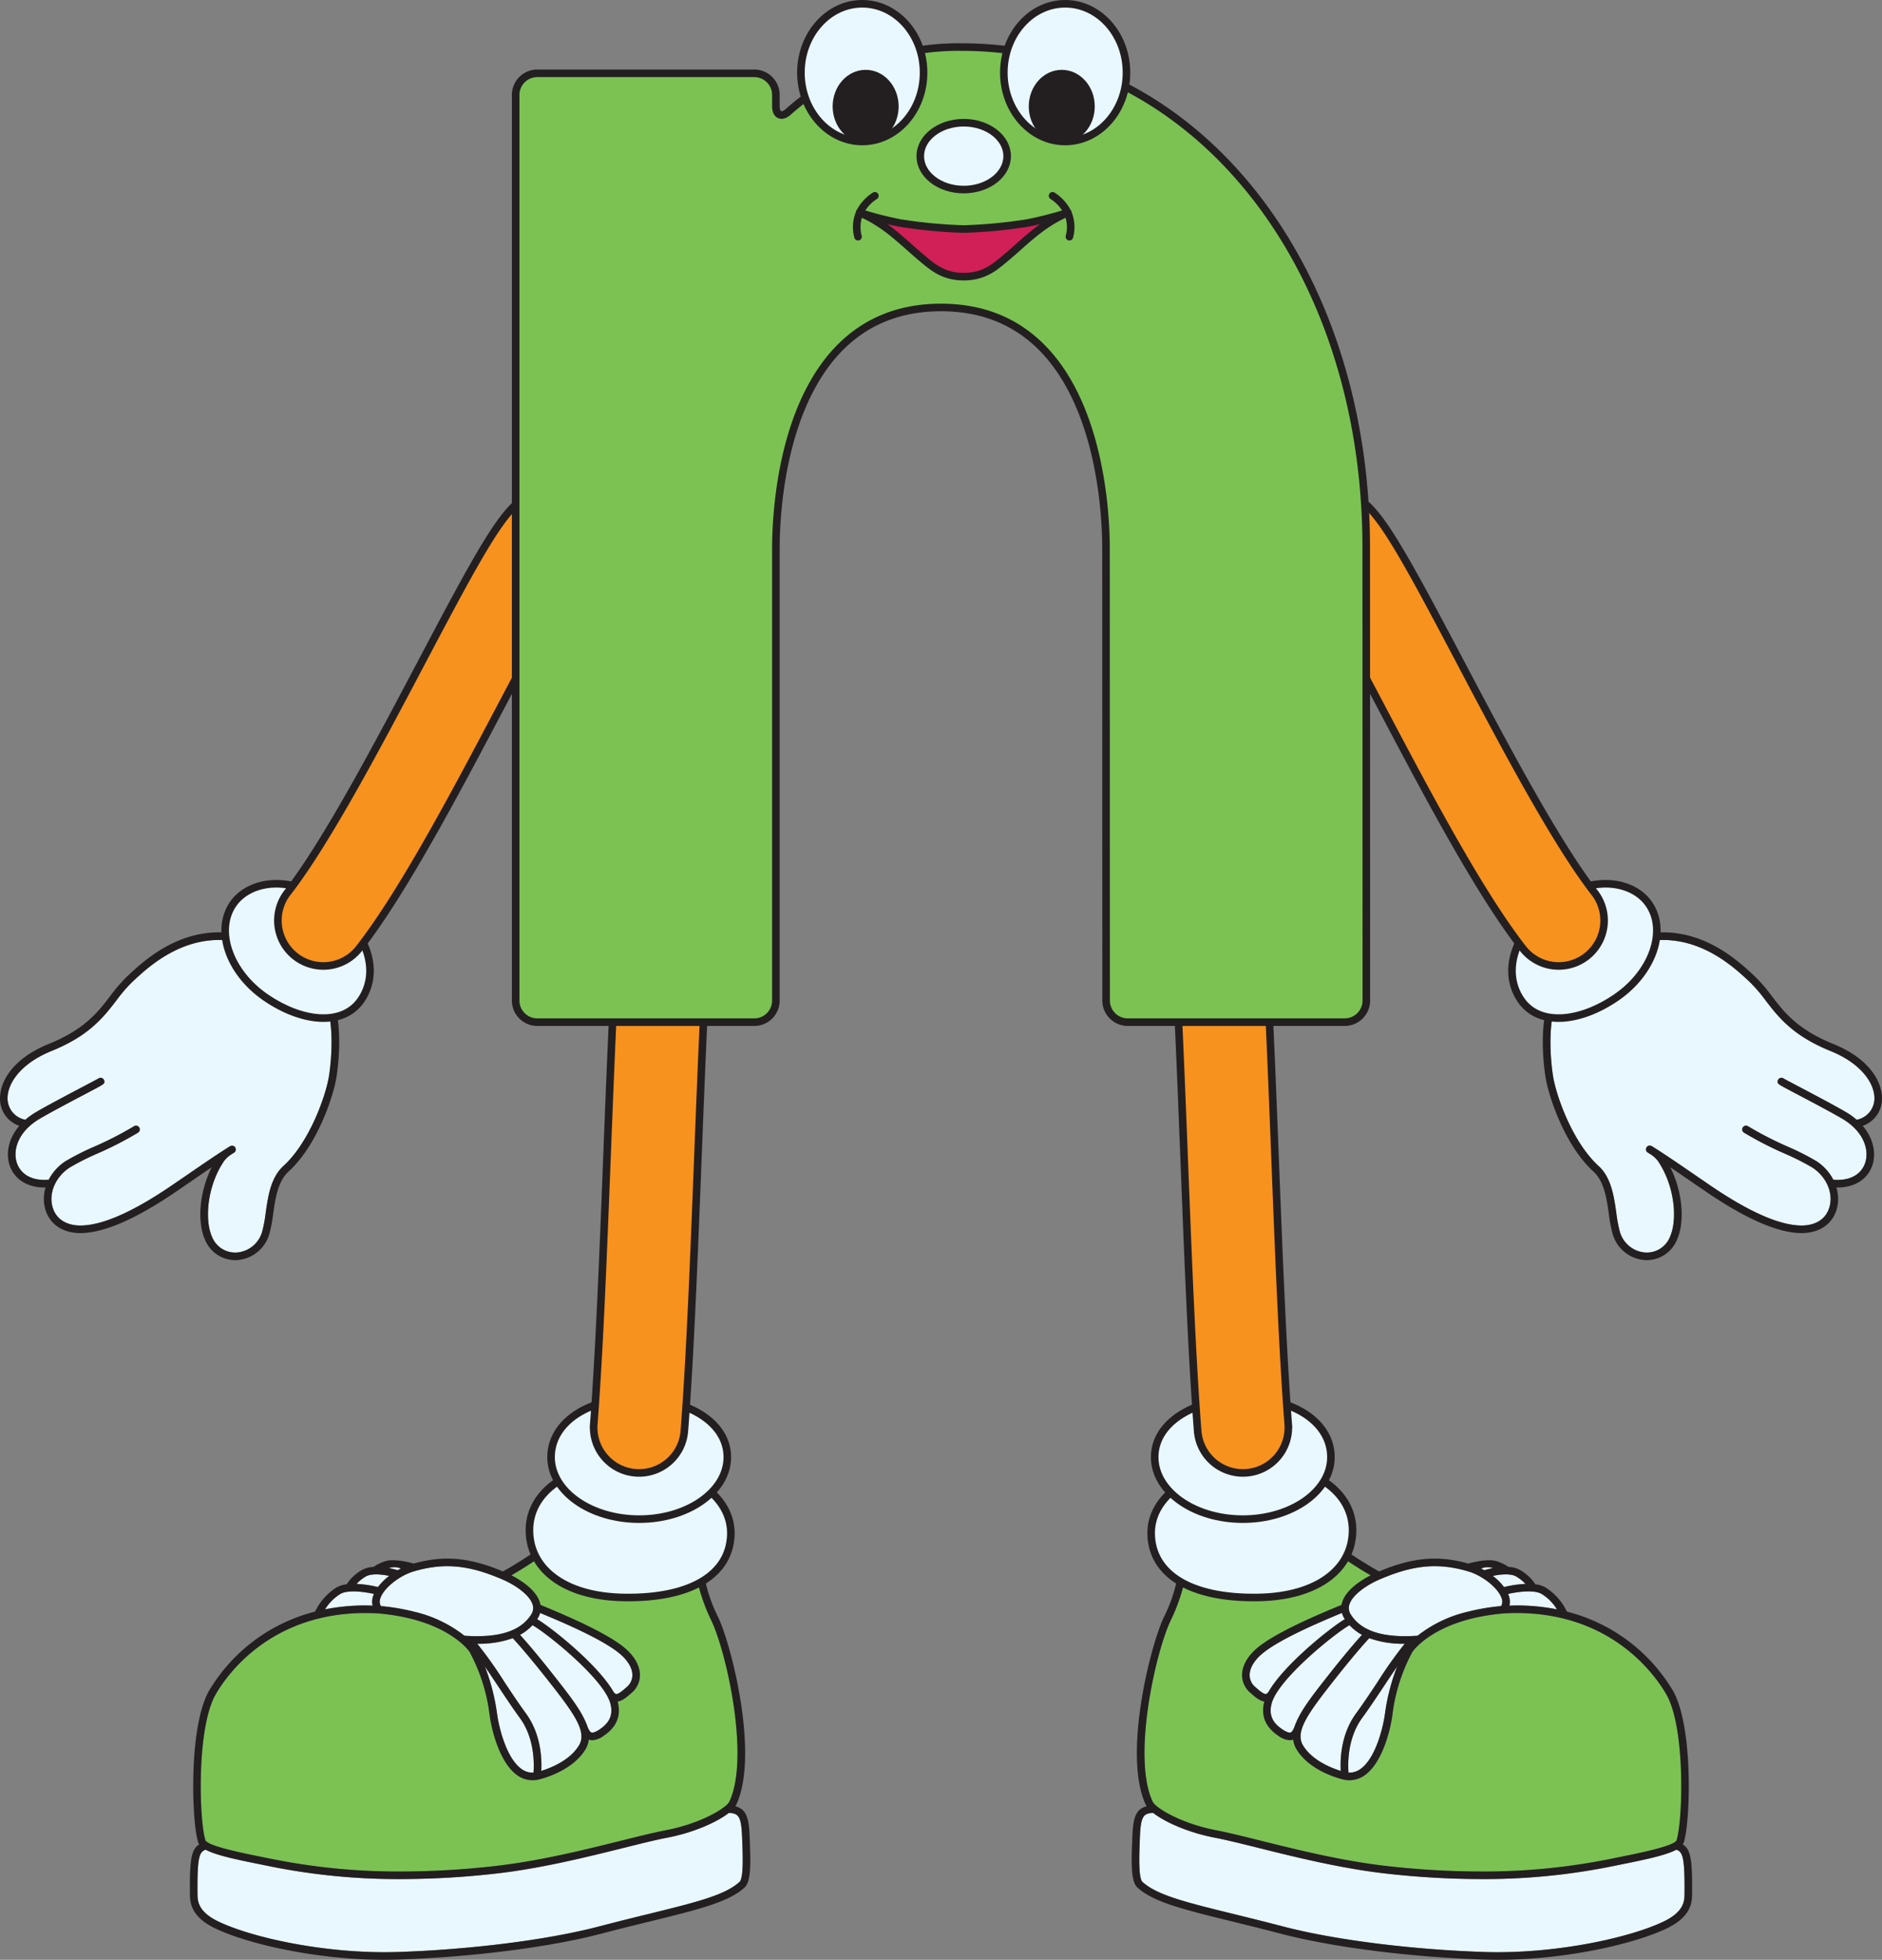 <svg xmlns="http://www.w3.org/2000/svg" viewBox="0 0 497.197 517.43"><rect x="0" y="0" width="497.197" height="517.43" fill="#808080" stroke="none"/><g id="Layer_2" data-name="Layer 2"><g id="n"><path d="M495.17,290.577a5.737,5.737,0,0,1-4.677,5.063,18.354,18.354,0,0,0-2.687-1.941c-2.82-1.675-8.823-4.836-12.795-6.928-1.778-.936-3.46-1.821-3.78-2.011a1,1,0,0,0-.582-.2h-.02a1,1,0,0,0-1,.98c-.013.653-.013.653,4.45,3,3.954,2.082,9.93,5.229,12.7,6.877,5.634,3.345,7.069,8.2,5.993,11.531-1.038,3.213-4.193,4.9-8.432,4.524h-.006a12.942,12.942,0,0,0-4.5-4.922,66.957,66.957,0,0,0-7.518-3.8,91.392,91.392,0,0,1-10.5-5.391,1,1,0,1,0-1.074,1.687,92.842,92.842,0,0,0,10.741,5.521,66.04,66.04,0,0,1,7.269,3.666c3.783,2.443,5.651,6.773,4.543,10.531-.9,3.047-3.571,4.8-7.333,4.8-5.677,0-13.718-3.506-23.9-10.422-1.593-1.083-3.164-2.161-4.689-3.208-3.706-2.543-7.216-4.95-10.174-6.815-.1-.068-.2-.129-.273-.176-.006,0-.012,0-.017-.006-.169-.1-.343-.217-.508-.318a1,1,0,1,0-1.051,1.7c.2.123.411.257.616.386a7.469,7.469,0,0,1,2.043,1.836c4.494,6.636,5.163,15.523,3.2,19.952a6.6,6.6,0,0,1-6.567,4.2,7.568,7.568,0,0,1-6.726-5.581,36.709,36.709,0,0,1-.914-4.911c-.623-4.364-1.329-9.309-4.7-12.378-6.852-6.229-11.209-18.54-12.019-23.748-1.185-7.624-1.266-20.385,3.565-22.17a1.025,1.025,0,0,0,.161-.076c.274-.162,6.75-3.987,9.341-6.382a44.316,44.316,0,0,1,9.377-6.413c14.6-3.811,25.073,6.043,29.549,10.256a39.73,39.73,0,0,1,4.194,4.882c3.347,4.351,7.142,9.283,17.117,13.318C492.12,280.937,495.553,286.548,495.17,290.577Z" fill="#e9f7fe"/><path d="M484.337,275.631c-9.471-3.83-12.934-8.33-16.282-12.682a41.314,41.314,0,0,0-4.408-5.119c-4.729-4.451-15.813-14.874-31.527-10.709a1,1,0,1,0,.512,1.934c14.655-3.882,25.158,6.009,29.644,10.231a39.73,39.73,0,0,1,4.194,4.882c3.347,4.351,7.142,9.283,17.117,13.318,8.533,3.451,11.966,9.062,11.583,13.091a5.737,5.737,0,0,1-4.677,5.063,18.354,18.354,0,0,0-2.687-1.941c-2.82-1.675-8.823-4.836-12.795-6.928-1.778-.936-3.46-1.821-3.78-2.011a1,1,0,0,0-.582-.2h-.02a1,1,0,0,0-1,.98c-.013.653-.013.653,4.45,3,3.954,2.082,9.93,5.229,12.7,6.877,5.634,3.345,7.069,8.2,5.993,11.531-1.038,3.213-4.193,4.9-8.432,4.524h-.006a12.942,12.942,0,0,0-4.5-4.922,66.957,66.957,0,0,0-7.518-3.8,91.392,91.392,0,0,1-10.5-5.391,1,1,0,1,0-1.074,1.687,92.842,92.842,0,0,0,10.741,5.521,66.04,66.04,0,0,1,7.269,3.666c3.783,2.443,5.651,6.773,4.543,10.531-.9,3.047-3.571,4.8-7.333,4.8-5.677,0-13.718-3.506-23.9-10.422-1.593-1.083-3.164-2.161-4.689-3.208-3.706-2.543-7.216-4.95-10.174-6.815-.1-.068-.2-.129-.273-.176-.006,0-.012,0-.017-.006-.169-.1-.343-.217-.508-.318a1,1,0,1,0-1.051,1.7c.2.123.411.257.616.386a7.469,7.469,0,0,1,2.043,1.836c4.494,6.636,5.163,15.523,3.2,19.952a6.6,6.6,0,0,1-6.567,4.2,7.568,7.568,0,0,1-6.726-5.581,36.709,36.709,0,0,1-.914-4.911c-.623-4.364-1.329-9.309-4.7-12.378-6.852-6.229-11.209-18.54-12.019-23.748-1.185-7.624-1.266-20.385,3.565-22.17a1,1,0,0,0-.694-1.876c-6.445,2.382-6.079,16.429-4.847,24.354.761,4.9,5,17.97,12.649,24.919,2.844,2.585,3.5,7.153,4.071,11.182a37.981,37.981,0,0,0,.976,5.195,9.55,9.55,0,0,0,8.515,7.01c.193.013.383.018.574.018a8.65,8.65,0,0,0,7.952-5.407c2.194-4.965,1.369-12.84-1.768-19.109,1.59,1.075,3.255,2.216,4.965,3.39,1.528,1.049,3.1,2.128,4.7,3.213,10.519,7.145,18.938,10.768,25.023,10.768,4.642,0,8.1-2.329,9.252-6.23a10.234,10.234,0,0,0-.064-5.818c.107,0,.218.015.324.015,4.526,0,8-2.212,9.207-5.961.963-2.978.355-6.9-2.588-10.325a7.488,7.488,0,0,0,5.067-6.472C497.581,286.348,494.475,279.732,484.337,275.631Z" fill="#231f20"/><path d="M401.835,264.042c4.864,7.052,15.718,5.828,25.259-.754s13.4-17.683,8.469-24.683c-4.129-5.858-14.311-7.667-23.831-1.1C399.179,246.163,396.972,256.991,401.835,264.042Z" fill="#e9f7fe" stroke="#231f20" stroke-linecap="round" stroke-linejoin="round" stroke-width="2"/><path d="M411.788,255.036a11.981,11.981,0,0,1-9.475-4.625c-11.6-14.889-25.4-41.03-37.576-64.093-7.573-14.347-17-32.2-20.125-35.48A12,12,0,0,1,361.6,133.883c5.258,5.259,11.97,17.755,24.363,41.231,11.131,21.086,24.984,47.329,35.283,60.545a12,12,0,0,1-9.457,19.377Z" fill="#f7921e" stroke="#231f20" stroke-miterlimit="10" stroke-width="2"/><path d="M13.61,277.486c9.975-4.035,13.77-8.967,17.117-13.318a39.73,39.73,0,0,1,4.194-4.882c4.476-4.213,14.945-14.067,29.549-10.256a44.338,44.338,0,0,1,9.378,6.413c2.59,2.4,9.066,6.22,9.34,6.382a1.025,1.025,0,0,0,.161.076c4.831,1.785,4.75,14.546,3.565,22.17-.81,5.208-5.167,17.519-12.019,23.748-3.376,3.069-4.082,8.014-4.7,12.378a36.709,36.709,0,0,1-.914,4.911,7.568,7.568,0,0,1-6.726,5.581,6.6,6.6,0,0,1-6.567-4.2c-1.958-4.429-1.289-13.316,3.205-19.952a7.469,7.469,0,0,1,2.043-1.836c.2-.129.416-.263.616-.386a1,1,0,0,0-1.051-1.7c-.165.1-.339.213-.508.318,0,0-.011,0-.017.006-.076.047-.17.108-.273.176-2.958,1.865-6.468,4.272-10.174,6.815-1.525,1.047-3.1,2.125-4.689,3.208-10.182,6.916-18.223,10.422-23.9,10.422-3.762,0-6.434-1.748-7.333-4.8-1.108-3.758.76-8.088,4.543-10.531a66.04,66.04,0,0,1,7.269-3.666,92.842,92.842,0,0,0,10.741-5.521,1,1,0,1,0-1.074-1.687,91.392,91.392,0,0,1-10.5,5.391,66.957,66.957,0,0,0-7.518,3.8,12.942,12.942,0,0,0-4.5,4.922h-.006c-4.239.381-7.394-1.311-8.432-4.524-1.076-3.329.359-8.186,5.993-11.531,2.775-1.648,8.751-4.8,12.7-6.877,4.463-2.35,4.463-2.35,4.45-3a1,1,0,0,0-1-.98h-.02a1,1,0,0,0-.582.2c-.32.19-2,1.075-3.78,2.011-3.972,2.092-9.975,5.253-12.795,6.928A18.354,18.354,0,0,0,6.7,295.64a5.737,5.737,0,0,1-4.677-5.063C1.644,286.548,5.077,280.937,13.61,277.486Z" fill="#e9f7fe"/><path d="M12.86,275.631c9.471-3.83,12.934-8.33,16.282-12.682a41.314,41.314,0,0,1,4.408-5.119c4.729-4.451,15.813-14.874,31.527-10.709a1,1,0,0,1-.512,1.934c-14.655-3.882-25.158,6.009-29.644,10.231a39.73,39.73,0,0,0-4.194,4.882c-3.347,4.351-7.142,9.283-17.117,13.318-8.533,3.451-11.966,9.062-11.583,13.091A5.737,5.737,0,0,0,6.7,295.64,18.354,18.354,0,0,1,9.391,293.7c2.82-1.675,8.823-4.836,12.8-6.928,1.778-.936,3.46-1.821,3.78-2.011a1,1,0,0,1,.582-.2h.02a1,1,0,0,1,1,.98c.013.653.013.653-4.45,3-3.954,2.082-9.93,5.229-12.7,6.877-5.634,3.345-7.069,8.2-5.993,11.531,1.038,3.213,4.193,4.9,8.432,4.524h.006a12.942,12.942,0,0,1,4.5-4.922,66.957,66.957,0,0,1,7.518-3.8,91.392,91.392,0,0,0,10.5-5.391,1,1,0,1,1,1.074,1.687,92.842,92.842,0,0,1-10.741,5.521,66.04,66.04,0,0,0-7.269,3.666c-3.783,2.443-5.651,6.773-4.543,10.531.9,3.047,3.571,4.8,7.333,4.8,5.677,0,13.718-3.506,23.9-10.422,1.593-1.083,3.164-2.161,4.689-3.208,3.706-2.543,7.216-4.95,10.174-6.815.1-.068.2-.129.273-.176.006,0,.012,0,.017-.006.169-.1.343-.217.508-.318a1,1,0,0,1,1.051,1.7c-.2.123-.411.257-.616.386a7.469,7.469,0,0,0-2.043,1.836c-4.494,6.636-5.163,15.523-3.205,19.952a6.6,6.6,0,0,0,6.567,4.2,7.568,7.568,0,0,0,6.726-5.581,36.709,36.709,0,0,0,.914-4.911c.623-4.364,1.329-9.309,4.7-12.378,6.852-6.229,11.209-18.54,12.019-23.748,1.185-7.624,1.266-20.385-3.565-22.17a1,1,0,0,1,.694-1.876c6.445,2.382,6.079,16.429,4.847,24.354-.761,4.9-5,17.97-12.649,24.919-2.844,2.585-3.5,7.153-4.071,11.182a37.981,37.981,0,0,1-.976,5.195,9.55,9.55,0,0,1-8.515,7.01c-.193.013-.383.018-.574.018a8.65,8.65,0,0,1-7.952-5.407c-2.194-4.965-1.369-12.84,1.768-19.109-1.59,1.075-3.255,2.216-4.965,3.39-1.528,1.049-3.1,2.128-4.7,3.213-10.519,7.145-18.938,10.768-25.023,10.768-4.642,0-8.1-2.329-9.252-6.23a10.234,10.234,0,0,1,.064-5.818c-.107,0-.218.015-.324.015-4.526,0-8-2.212-9.207-5.961-.963-2.978-.355-6.9,2.588-10.325a7.488,7.488,0,0,1-5.067-6.472C-.384,286.348,2.723,279.732,12.86,275.631Z" fill="#231f20"/><path d="M95.362,264.042c-4.864,7.052-15.718,5.828-25.259-.754s-13.4-17.683-8.469-24.683c4.129-5.858,14.311-7.667,23.831-1.1C98.018,246.163,100.225,256.991,95.362,264.042Z" fill="#e9f7fe" stroke="#231f20" stroke-linecap="round" stroke-linejoin="round" stroke-width="2"/><path d="M85.409,255.036a11.981,11.981,0,0,0,9.475-4.625c11.6-14.889,25.4-41.03,37.576-64.093,7.573-14.347,17-32.2,20.125-35.48A12,12,0,0,0,135.6,133.883c-5.258,5.259-11.97,17.755-24.363,41.231C100.1,196.2,86.251,222.443,75.952,235.659a12,12,0,0,0,9.457,19.377Z" fill="#f7921e" stroke="#231f20" stroke-miterlimit="10" stroke-width="2"/><path d="M394.417,414.016a23.32,23.32,0,0,0-2.293.556q-.417-.24-.838-.454A4.43,4.43,0,0,1,394.417,414.016Z" fill="#e9f7fe"/><path d="M407.23,420.809a12.3,12.3,0,0,1,4.1,4.1,54.338,54.338,0,0,0-10.68-1.032c-.62,0-1.255.033-1.885.053a4.643,4.643,0,0,0-.133-2.521c-.062-.195-.14-.388-.222-.581C400.8,420.3,405.2,419.665,407.23,420.809Z" fill="#e9f7fe"/><path d="M400.535,416.22a10.808,10.808,0,0,1,2.475,1.964,30,30,0,0,0-5.664.836,15.318,15.318,0,0,0-2.97-2.949C396.352,415.663,399.073,415.373,400.535,416.22Z" fill="#e9f7fe"/><path d="M363.931,444.091c-1.928,2.9-3.921,5.9-5.685,8.3-4.058,5.53-4.208,12.229-4.04,15.17-2.431-.753-7.54-2.743-9.959-6.724-2.221-3.652,1.378-8.549,7.931-16.887,5.415-6.894,8.619-10.433,9.552-11.438a26.472,26.472,0,0,0,9.375,1.473A111,111,0,0,0,363.931,444.091Z" fill="#e9f7fe"/><path d="M369.1,440a54.7,54.7,0,0,0-3.223,12.538c-.581,4.087-2.587,11.736-6.417,14.479a4.911,4.911,0,0,1-3.207.992c-.176-2.239-.328-9.069,3.611-14.437,1.79-2.442,3.8-5.458,5.737-8.375C366.715,443.517,367.933,441.685,369.1,440Z" fill="#e9f7fe"/><path d="M335.979,449.649c1.812-6.417,16.545-18.308,20.54-20.565a12.707,12.707,0,0,0,3.3,2.55c-1.327,1.457-4.375,4.921-9.213,11.079-3.712,4.724-6.821,8.692-8.221,12.166a.945.945,0,0,0-.109.191c-.351,1.052-.782,2.153-1.321,2.338-.407.14-1.142-.128-2.076-.751C336.967,455.384,334.911,453.438,335.979,449.649Z" fill="#e9f7fe"/><path d="M335.084,446.756c-.026.027-.06.042-.084.072-.317.406-.525.425-.594.432-.605.037-1.707-.9-2.667-1.744l-.135-.12a4.075,4.075,0,0,1-1.467-3.214c.036-1.884,1.287-3.92,3.521-5.734,4.769-3.871,15.541-8.376,20.142-10.3l.713-.3a5.588,5.588,0,0,0,.692,1.535c.024.038.052.073.077.11C351.117,429.992,339,439.8,335.084,446.756Z" fill="#e9f7fe"/><path d="M442.934,485.832c-.5,1.543-9.876,3.429-14.913,4.442l-2.023.409a168.863,168.863,0,0,1-34.772,3.436A224.148,224.148,0,0,1,366.6,492.7c-11.83-1.315-23.966-4.336-33.717-6.765-4.56-1.135-8.5-2.115-11.494-2.687-9.446-1.8-16.091-5.935-16.86-7.556-5.468-11.544.675-39.221,4.733-47.815a48.19,48.19,0,0,0,3.454-9.456,27.036,27.036,0,0,0,8.105,1.06,80.21,80.21,0,0,0,12.766-1.307l.618-.1a68.9,68.9,0,0,0,14.319-4.353c2.749-1.08,5.122-2.014,6.434-2.014a1.145,1.145,0,0,1,.607.124c2.2,1.483,4.377,2.836,6.538,4.089-2.318,1.191-6.5,3.748-7.528,7.149a5.592,5.592,0,0,0-.152.653c-.369.158-.837.353-1.393.585-4.679,1.957-15.638,6.539-20.63,10.592-2.7,2.192-4.213,4.766-4.26,7.249a6.1,6.1,0,0,0,2.146,4.755l.135.118c1.206,1.062,2.357,2.062,3.609,2.214-1,3.709.254,6.769,3.741,9.09a5.5,5.5,0,0,0,2.941,1.126,2.728,2.728,0,0,0,.893-.147c.015,0,.028-.014.043-.02a6.367,6.367,0,0,0,.892,2.6c3.662,6.026,12.171,7.918,12.584,8.007l.013,0h0l.016,0a7.316,7.316,0,0,0,1.362.13,6.938,6.938,0,0,0,4.106-1.373c4.094-2.932,6.455-10.357,7.233-15.823A46.894,46.894,0,0,1,373.16,436.1c.019-.024.042-.043.059-.068.056-.085,5.871-8.556,24.216-10.067,1.075-.059,2.156-.09,3.211-.09,25.2,0,36.649,16.417,39.556,21.449C445.354,456.242,444.559,480.849,442.934,485.832Z" fill="#7bc253"/><path d="M364.258,417.1c.807-.353,1.588-.67,2.36-.97,7.86-3.057,14.016-3.39,21.293-1.24,3.846,1.136,7.963,4.466,8.812,7.127a2.366,2.366,0,0,1-.13,1.975l-.03.049a56.158,56.158,0,0,0-8.711,1.471,33.918,33.918,0,0,0-13.346,6.353c-9.054.63-14.819-1.181-17.615-5.556a3.055,3.055,0,0,1-.405-2.661c.758-2.5,4.423-5.073,7.732-6.53Z" fill="#e9f7fe"/><path d="M445.024,500.057c-.015,1.743-.043,4.66-5.587,7.3-9.113,4.34-28.8,8.6-47.305,8.015-19.3-.633-39.653-3.212-53.106-6.728-4.912-1.283-9.315-2.365-13.2-3.32-12.575-3.091-20.165-4.956-24.006-8.468-1.093-1-.844-7.322-.738-10.023.019-.481.036-.931.05-1.337.192-6.115.962-6.7,3.509-6.858,3.109,2.443,9.334,5.23,16.371,6.57,2.943.561,6.855,1.535,11.385,2.663,9.81,2.443,22.017,5.483,33.98,6.812a226.189,226.189,0,0,0,24.849,1.435,170.792,170.792,0,0,0,35.17-3.477l2.02-.407c6.894-1.387,11.876-2.479,14.47-3.885C444.468,489,445.124,489.961,445.024,500.057Z" fill="#e9f7fe"/><path d="M444.568,486.976a2.149,2.149,0,0,0,.268-.524c1.739-5.336,2.6-30.6-2.9-40.127A45.642,45.642,0,0,0,413.954,425.5a15.346,15.346,0,0,0-5.743-6.431,7.286,7.286,0,0,0-2.614-.783c-.009-.018-.009-.039-.02-.057a11.7,11.7,0,0,0-4.039-3.736,6.886,6.886,0,0,0-3.024-.792,11.3,11.3,0,0,0-3.281-1.556c-2.352-.686-6.605.465-7.084.6a.921.921,0,0,0-.177.09c-8-2.261-14.757-1.675-23.634,2.063q-3.786-2.123-7.656-4.725a3.041,3.041,0,0,0-1.726-.466c-1.691,0-4.107.951-7.165,2.153a67.152,67.152,0,0,1-13.91,4.239l-.62.1a78.787,78.787,0,0,1-12.442,1.279,22.843,22.843,0,0,1-8.479-1.32,1,1,0,0,0-1.369.784,40.332,40.332,0,0,1-3.52,10.079c-3.617,7.659-10.861,36.584-4.73,49.523a3.2,3.2,0,0,0,.214.356c-2.988.77-3.633,3.159-3.8,8.535-.013.4-.03.846-.05,1.322-.214,5.444-.258,10.072,1.388,11.577,4.216,3.856,11.994,5.767,24.878,8.934,3.879.953,8.274,2.033,13.172,3.313,13.586,3.551,34.1,6.154,53.544,6.791q1.806.06,3.617.059c17.733,0,35.885-4.109,44.614-8.267,6.674-3.178,6.711-7.169,6.729-9.154C447.117,490.727,446.61,488.25,444.568,486.976ZM407.23,420.809a12.3,12.3,0,0,1,4.1,4.1,54.338,54.338,0,0,0-10.68-1.032c-.62,0-1.255.033-1.885.053a4.643,4.643,0,0,0-.133-2.521c-.062-.195-.14-.388-.222-.581C400.8,420.3,405.2,419.665,407.23,420.809Zm-6.695-4.589a10.808,10.808,0,0,1,2.475,1.964,30,30,0,0,0-5.664.836,15.318,15.318,0,0,0-2.97-2.949C396.352,415.663,399.073,415.373,400.535,416.22Zm-6.118-2.2a23.32,23.32,0,0,0-2.293.556q-.417-.24-.838-.454A4.43,4.43,0,0,1,394.417,414.016ZM364.258,417.1c.807-.353,1.588-.67,2.36-.97,7.86-3.057,14.016-3.39,21.293-1.24,3.846,1.136,7.963,4.466,8.812,7.127a2.366,2.366,0,0,1-.13,1.975l-.03.049a56.158,56.158,0,0,0-8.711,1.471,33.918,33.918,0,0,0-13.346,6.353c-9.054.63-14.819-1.181-17.615-5.556a3.055,3.055,0,0,1-.405-2.661c.758-2.5,4.423-5.073,7.732-6.53Zm-.327,26.993c-1.928,2.9-3.921,5.9-5.685,8.3-4.058,5.53-4.208,12.229-4.04,15.17-2.431-.753-7.54-2.743-9.959-6.724-2.221-3.652,1.378-8.549,7.931-16.887,5.415-6.894,8.619-10.433,9.552-11.438a26.472,26.472,0,0,0,9.375,1.473A111,111,0,0,0,363.931,444.091ZM369.1,440a54.7,54.7,0,0,0-3.223,12.538c-.581,4.087-2.587,11.736-6.417,14.479a4.911,4.911,0,0,1-3.207.992c-.176-2.239-.328-9.069,3.611-14.437,1.79-2.442,3.8-5.458,5.737-8.375C366.715,443.517,367.933,441.685,369.1,440Zm-33.116,9.646c1.812-6.417,16.545-18.308,20.54-20.565a12.707,12.707,0,0,0,3.3,2.55c-1.327,1.457-4.375,4.921-9.213,11.079-3.712,4.724-6.821,8.692-8.221,12.166a.945.945,0,0,0-.109.191c-.351,1.052-.782,2.153-1.321,2.338-.407.14-1.142-.128-2.076-.751C336.967,455.384,334.911,453.438,335.979,449.649Zm-.895-2.893c-.026.027-.06.042-.084.072-.317.406-.525.425-.594.432-.605.037-1.707-.9-2.667-1.744l-.135-.12a4.075,4.075,0,0,1-1.467-3.214c.036-1.884,1.287-3.92,3.521-5.734,4.769-3.871,15.541-8.376,20.142-10.3l.713-.3a5.588,5.588,0,0,0,.692,1.535c.024.038.052.073.077.11C351.117,429.992,339,439.8,335.084,446.756ZM309.26,427.873a48.19,48.19,0,0,0,3.454-9.456,27.036,27.036,0,0,0,8.105,1.06,80.21,80.21,0,0,0,12.766-1.307l.618-.1a68.9,68.9,0,0,0,14.319-4.353c2.749-1.08,5.122-2.014,6.434-2.014a1.145,1.145,0,0,1,.607.124c2.2,1.483,4.377,2.836,6.538,4.089-2.318,1.191-6.5,3.748-7.528,7.149a5.592,5.592,0,0,0-.152.653c-.369.158-.837.353-1.393.585-4.679,1.957-15.638,6.539-20.63,10.592-2.7,2.192-4.213,4.766-4.26,7.249a6.1,6.1,0,0,0,2.146,4.755l.135.118c1.206,1.062,2.357,2.062,3.609,2.214-1,3.709.254,6.769,3.741,9.09a5.5,5.5,0,0,0,2.941,1.126,2.728,2.728,0,0,0,.893-.147c.015,0,.028-.014.043-.02a6.367,6.367,0,0,0,.892,2.6c3.662,6.026,12.171,7.918,12.584,8.007l.013,0h0l.016,0a7.316,7.316,0,0,0,1.362.13,6.938,6.938,0,0,0,4.106-1.373c4.094-2.932,6.455-10.357,7.233-15.823A46.894,46.894,0,0,1,373.16,436.1c.019-.024.042-.043.059-.068.056-.085,5.871-8.556,24.216-10.067,1.075-.059,2.156-.09,3.211-.09,25.2,0,36.649,16.417,39.556,21.449,5.152,8.917,4.357,33.524,2.732,38.507-.5,1.543-9.876,3.429-14.913,4.442l-2.023.409a168.863,168.863,0,0,1-34.772,3.436A224.148,224.148,0,0,1,366.6,492.7c-11.83-1.315-23.966-4.336-33.717-6.765-4.56-1.135-8.5-2.115-11.494-2.687-7.546-1.437-13.294-4.363-15.7-6.309a1,1,0,0,0-.172-.14,3.89,3.89,0,0,1-.991-1.107C299.059,464.144,305.2,436.467,309.26,427.873Zm135.764,72.184c-.015,1.743-.043,4.66-5.587,7.3-9.113,4.34-28.8,8.6-47.305,8.015-19.3-.633-39.653-3.212-53.106-6.728-4.912-1.283-9.315-2.365-13.2-3.32-12.575-3.091-20.165-4.956-24.006-8.468-1.093-1-.844-7.322-.738-10.023.019-.481.036-.931.05-1.337.192-6.115.962-6.7,3.509-6.858,3.109,2.443,9.334,5.23,16.371,6.57,2.943.561,6.855,1.535,11.385,2.663,9.81,2.443,22.017,5.483,33.98,6.812a226.189,226.189,0,0,0,24.849,1.435,170.792,170.792,0,0,0,35.17-3.477l2.02-.407c6.894-1.387,11.876-2.479,14.47-3.885C444.468,489,445.124,489.961,445.024,500.057Z" fill="#231f20"/><path d="M304.124,405.244c.343,10.325,10.277,16.777,28.1,16.528,16.318-.228,25.433-7.969,25.09-18.3s-11.627-17.656-27.508-16.793C315.133,387.483,303.781,394.918,304.124,405.244Z" fill="#e9f7fe" stroke="#231f20" stroke-linecap="round" stroke-linejoin="round" stroke-width="2"/><path d="M305.05,384.713c0,9.041,10.424,16.372,23.283,16.372s23.282-7.331,23.282-16.372-9.653-15.782-23.567-15.488C315.193,369.5,305.05,375.671,305.05,384.713Z" fill="#e9f7fe" stroke="#231f20" stroke-linecap="round" stroke-linejoin="round" stroke-width="2"/><path d="M328.35,388.889A12,12,0,0,1,316.4,377.808c-1.522-19.79-2.545-45.961-3.536-71.27-.976-24.963-1.986-50.777-3.465-70.241a12,12,0,0,1,23.932-1.818c1.512,19.9,2.53,45.941,3.515,71.121.981,25.087,2,51.028,3.484,70.368a12,12,0,0,1-11.045,12.885C328.97,388.876,328.658,388.889,328.35,388.889Z" fill="#f7921e" stroke="#231f20" stroke-miterlimit="10" stroke-width="2"/><path d="M105.911,414.118q-.42.215-.838.454a23.32,23.32,0,0,0-2.293-.556A4.43,4.43,0,0,1,105.911,414.118Z" fill="#e9f7fe"/><path d="M98.791,420.827c-.082.193-.16.386-.222.581a4.643,4.643,0,0,0-.133,2.521c-.63-.02-1.265-.053-1.884-.053a54.341,54.341,0,0,0-10.681,1.032,12.3,12.3,0,0,1,4.1-4.1C92,419.665,96.4,420.3,98.791,420.827Z" fill="#e9f7fe"/><path d="M102.821,416.071a15.318,15.318,0,0,0-2.97,2.949,29.989,29.989,0,0,0-5.664-.836,10.808,10.808,0,0,1,2.475-1.964C98.124,415.373,100.845,415.663,102.821,416.071Z" fill="#e9f7fe"/><path d="M126.092,433.985a26.472,26.472,0,0,0,9.375-1.473c.934,1,4.137,4.544,9.552,11.438,6.553,8.338,10.152,13.235,7.931,16.887-2.419,3.981-7.528,5.971-9.959,6.724.168-2.941.018-9.64-4.04-15.17-1.764-2.4-3.757-5.4-5.685-8.3A111,111,0,0,0,126.092,433.985Z" fill="#e9f7fe"/><path d="M131.6,445.2c1.941,2.917,3.947,5.933,5.737,8.375,3.939,5.368,3.787,12.2,3.611,14.437a4.911,4.911,0,0,1-3.207-.992c-3.83-2.743-5.836-10.392-6.417-14.479A54.7,54.7,0,0,0,128.1,440C129.264,441.685,130.482,443.517,131.6,445.2Z" fill="#e9f7fe"/><path d="M158.319,456.657c-.934.623-1.669.891-2.076.751-.539-.185-.97-1.286-1.321-2.338a.945.945,0,0,0-.109-.191c-1.4-3.474-4.509-7.442-8.221-12.166-4.838-6.158-7.886-9.622-9.213-11.079a12.707,12.707,0,0,0,3.3-2.55c4,2.257,18.728,14.148,20.54,20.565C162.286,453.438,160.23,455.384,158.319,456.657Z" fill="#e9f7fe"/><path d="M141.915,427.5c.025-.037.053-.072.077-.11a5.588,5.588,0,0,0,.692-1.535l.713.3c4.6,1.923,15.373,6.428,20.142,10.3,2.234,1.814,3.485,3.85,3.521,5.734a4.077,4.077,0,0,1-1.466,3.214l-.136.12c-.96.844-2.062,1.781-2.667,1.744-.069-.007-.277-.026-.594-.432-.024-.03-.058-.045-.084-.072C158.2,439.8,146.08,429.992,141.915,427.5Z" fill="#e9f7fe"/><path d="M57,447.325c2.907-5.032,14.351-21.449,39.557-21.449,1.055,0,2.135.031,3.21.09,18.345,1.511,24.16,9.982,24.216,10.067.017.025.04.044.059.068a46.894,46.894,0,0,1,5.307,16.722c.778,5.466,3.139,12.891,7.233,15.823a6.938,6.938,0,0,0,4.106,1.373,7.316,7.316,0,0,0,1.362-.13l.016,0h0l.013,0c.413-.089,8.922-1.981,12.584-8.007a6.367,6.367,0,0,0,.892-2.6c.015.006.028.015.043.02a2.733,2.733,0,0,0,.893.147,5.5,5.5,0,0,0,2.941-1.126c3.487-2.321,4.738-5.381,3.741-9.09,1.252-.152,2.4-1.152,3.609-2.214l.135-.118a6.1,6.1,0,0,0,2.146-4.755c-.047-2.483-1.56-5.057-4.26-7.249-4.992-4.053-15.951-8.635-20.63-10.592-.556-.232-1.023-.427-1.393-.585a5.592,5.592,0,0,0-.152-.653c-1.032-3.4-5.21-5.958-7.528-7.149,2.161-1.253,4.339-2.606,6.538-4.089a1.145,1.145,0,0,1,.607-.124c1.312,0,3.686.934,6.434,2.014a68.9,68.9,0,0,0,14.319,4.353l.618.1a80.21,80.21,0,0,0,12.766,1.307,27.036,27.036,0,0,0,8.105-1.06,48.19,48.19,0,0,0,3.454,9.456c4.058,8.594,10.2,36.271,4.733,47.815-.769,1.621-7.414,5.758-16.86,7.556-3,.572-6.934,1.552-11.494,2.687-9.751,2.429-21.887,5.45-33.717,6.765a224.148,224.148,0,0,1-24.628,1.423A168.863,168.863,0,0,1,71.2,490.683l-2.023-.409c-5.037-1.013-14.41-2.9-14.913-4.442C52.638,480.849,51.843,456.242,57,447.325Z" fill="#7bc253"/><path d="M132.979,417.116c3.309,1.457,6.974,4.034,7.732,6.53a3.055,3.055,0,0,1-.405,2.661c-2.8,4.375-8.561,6.186-17.615,5.556a33.918,33.918,0,0,0-13.346-6.353,56.158,56.158,0,0,0-8.711-1.471l-.03-.049a2.366,2.366,0,0,1-.13-1.975c.849-2.661,4.966-5.991,8.812-7.127,7.277-2.15,13.433-1.817,21.293,1.24.772.3,1.553.617,2.36.97Z" fill="#e9f7fe"/><path d="M54.311,488.35c2.594,1.406,7.576,2.5,14.47,3.885l2.02.407a170.792,170.792,0,0,0,35.17,3.477,226.189,226.189,0,0,0,24.849-1.435c11.963-1.329,24.17-4.369,33.98-6.812,4.53-1.128,8.442-2.1,11.385-2.663,7.037-1.34,13.262-4.127,16.371-6.57,2.547.162,3.317.743,3.509,6.858.014.406.031.856.05,1.337.106,2.7.355,9.023-.738,10.023-3.841,3.512-11.431,5.377-24.006,8.468-3.885.955-8.288,2.037-13.2,3.32-13.453,3.516-33.8,6.1-53.106,6.728-18.5.589-38.192-3.675-47.3-8.015-5.544-2.641-5.572-5.558-5.587-7.3C52.073,489.961,52.729,489,54.311,488.35Z" fill="#e9f7fe"/><path d="M50.172,500.009c.018,1.985.055,5.976,6.729,9.154,8.729,4.158,26.881,8.267,44.614,8.267q1.814,0,3.617-.059c19.441-.637,39.958-3.24,53.545-6.791,4.9-1.28,9.292-2.36,13.171-3.313,12.884-3.167,20.662-5.078,24.878-8.934,1.646-1.505,1.6-6.133,1.388-11.577-.02-.476-.037-.922-.05-1.322-.168-5.376-.814-7.765-3.8-8.535a3.2,3.2,0,0,0,.214-.356c6.131-12.939-1.113-41.864-4.73-49.523a40.332,40.332,0,0,1-3.52-10.079,1,1,0,0,0-1.369-.784,22.843,22.843,0,0,1-8.479,1.32,78.787,78.787,0,0,1-12.442-1.279l-.62-.1a67.152,67.152,0,0,1-13.91-4.239c-3.058-1.2-5.474-2.153-7.165-2.153a3.041,3.041,0,0,0-1.726.466q-3.87,2.612-7.656,4.725c-8.877-3.738-15.631-4.324-23.634-2.063a.921.921,0,0,0-.177-.09c-.479-.134-4.732-1.285-7.084-.6a11.3,11.3,0,0,0-3.281,1.556,6.886,6.886,0,0,0-3.024.792,11.7,11.7,0,0,0-4.039,3.736c-.011.018-.011.039-.02.057a7.286,7.286,0,0,0-2.614.783,15.346,15.346,0,0,0-5.743,6.431,45.642,45.642,0,0,0-27.981,20.828c-5.5,9.526-4.64,34.791-2.9,40.127a2.149,2.149,0,0,0,.268.524C50.587,488.25,50.08,490.727,50.172,500.009Zm48.619-79.182c-.082.193-.16.386-.222.581a4.643,4.643,0,0,0-.133,2.521c-.63-.02-1.265-.053-1.884-.053a54.341,54.341,0,0,0-10.681,1.032,12.3,12.3,0,0,1,4.1-4.1C92,419.665,96.4,420.3,98.791,420.827Zm4.03-4.756a15.318,15.318,0,0,0-2.97,2.949,29.989,29.989,0,0,0-5.664-.836,10.808,10.808,0,0,1,2.475-1.964C98.124,415.373,100.845,415.663,102.821,416.071Zm3.09-1.953q-.42.215-.838.454a23.32,23.32,0,0,0-2.293-.556A4.43,4.43,0,0,1,105.911,414.118Zm27.068,3c3.309,1.457,6.974,4.034,7.732,6.53a3.055,3.055,0,0,1-.405,2.661c-2.8,4.375-8.561,6.186-17.615,5.556a33.918,33.918,0,0,0-13.346-6.353,56.158,56.158,0,0,0-8.711-1.471l-.03-.049a2.366,2.366,0,0,1-.13-1.975c.849-2.661,4.966-5.991,8.812-7.127,7.277-2.15,13.433-1.817,21.293,1.24.772.3,1.553.617,2.36.97Zm-6.887,16.869a26.472,26.472,0,0,0,9.375-1.473c.934,1,4.137,4.544,9.552,11.438,6.553,8.338,10.152,13.235,7.931,16.887-2.419,3.981-7.528,5.971-9.959,6.724.168-2.941.018-9.64-4.04-15.17-1.764-2.4-3.757-5.4-5.685-8.3A111,111,0,0,0,126.092,433.985ZM131.6,445.2c1.941,2.917,3.947,5.933,5.737,8.375,3.939,5.368,3.787,12.2,3.611,14.437a4.911,4.911,0,0,1-3.207-.992c-3.83-2.743-5.836-10.392-6.417-14.479A54.7,54.7,0,0,0,128.1,440C129.264,441.685,130.482,443.517,131.6,445.2Zm26.718,11.457c-.934.623-1.669.891-2.076.751-.539-.185-.97-1.286-1.321-2.338a.945.945,0,0,0-.109-.191c-1.4-3.474-4.509-7.442-8.221-12.166-4.838-6.158-7.886-9.622-9.213-11.079a12.707,12.707,0,0,0,3.3-2.55c4,2.257,18.728,14.148,20.54,20.565C162.286,453.438,160.23,455.384,158.319,456.657Zm-16.4-29.162c.025-.037.053-.072.077-.11a5.588,5.588,0,0,0,.692-1.535l.713.3c4.6,1.923,15.373,6.428,20.142,10.3,2.234,1.814,3.485,3.85,3.521,5.734a4.077,4.077,0,0,1-1.466,3.214l-.136.12c-.96.844-2.062,1.781-2.667,1.744-.069-.007-.277-.026-.594-.432-.024-.03-.058-.045-.084-.072C158.2,439.8,146.08,429.992,141.915,427.5Zm50.755,48.193a3.89,3.89,0,0,1-.991,1.107.959.959,0,0,0-.171.14c-2.4,1.946-8.152,4.872-15.7,6.309-3,.572-6.934,1.552-11.494,2.687-9.751,2.429-21.887,5.45-33.717,6.765a224.148,224.148,0,0,1-24.628,1.423A168.863,168.863,0,0,1,71.2,490.683l-2.023-.409c-5.037-1.013-14.41-2.9-14.913-4.442-1.625-4.983-2.42-29.59,2.732-38.507,2.907-5.032,14.351-21.449,39.557-21.449,1.055,0,2.135.031,3.21.09,18.345,1.511,24.16,9.982,24.216,10.067.017.025.04.044.059.068a46.894,46.894,0,0,1,5.307,16.722c.778,5.466,3.139,12.891,7.233,15.823a6.938,6.938,0,0,0,4.106,1.373,7.316,7.316,0,0,0,1.362-.13l.016,0h0l.013,0c.413-.089,8.922-1.981,12.584-8.007a6.367,6.367,0,0,0,.892-2.6c.015.006.028.015.043.02a2.733,2.733,0,0,0,.893.147,5.5,5.5,0,0,0,2.941-1.126c3.487-2.321,4.738-5.381,3.741-9.09,1.252-.152,2.4-1.152,3.609-2.214l.135-.118a6.1,6.1,0,0,0,2.146-4.755c-.047-2.483-1.56-5.057-4.26-7.249-4.992-4.053-15.951-8.635-20.63-10.592-.556-.232-1.023-.427-1.393-.585a5.592,5.592,0,0,0-.152-.653c-1.032-3.4-5.21-5.958-7.528-7.149,2.161-1.253,4.339-2.606,6.538-4.089a1.145,1.145,0,0,1,.607-.124c1.312,0,3.686.934,6.434,2.014a68.9,68.9,0,0,0,14.319,4.353l.618.1a80.21,80.21,0,0,0,12.766,1.307,27.036,27.036,0,0,0,8.105-1.06,48.19,48.19,0,0,0,3.454,9.456C192,436.467,198.138,464.144,192.67,475.688ZM54.311,488.35c2.594,1.406,7.576,2.5,14.47,3.885l2.02.407a170.792,170.792,0,0,0,35.17,3.477,226.189,226.189,0,0,0,24.849-1.435c11.963-1.329,24.17-4.369,33.98-6.812,4.53-1.128,8.442-2.1,11.385-2.663,7.037-1.34,13.262-4.127,16.371-6.57,2.547.162,3.317.743,3.509,6.858.014.406.031.856.05,1.337.106,2.7.355,9.023-.738,10.023-3.841,3.512-11.431,5.377-24.006,8.468-3.885.955-8.288,2.037-13.2,3.32-13.453,3.516-33.8,6.1-53.106,6.728-18.5.589-38.192-3.675-47.3-8.015-5.544-2.641-5.572-5.558-5.587-7.3C52.073,489.961,52.729,489,54.311,488.35Z" fill="#231f20"/><path d="M193.073,405.244c-.343,10.325-10.277,16.777-28.1,16.528-16.318-.228-25.433-7.969-25.09-18.3s11.627-17.656,27.508-16.793C182.064,387.483,193.416,394.918,193.073,405.244Z" fill="#e9f7fe" stroke="#231f20" stroke-linecap="round" stroke-linejoin="round" stroke-width="2"/><path d="M192.147,384.713c0,9.041-10.424,16.372-23.283,16.372s-23.282-7.331-23.282-16.372,9.653-15.782,23.567-15.488C182,369.5,192.147,375.671,192.147,384.713Z" fill="#e9f7fe" stroke="#231f20" stroke-linecap="round" stroke-linejoin="round" stroke-width="2"/><path d="M168.847,388.889A12,12,0,0,0,180.8,377.808c1.522-19.79,2.545-45.961,3.536-71.27.976-24.963,1.986-50.777,3.465-70.241a12,12,0,0,0-23.932-1.818c-1.512,19.9-2.53,45.941-3.515,71.121-.981,25.087-2,51.028-3.484,70.368a12,12,0,0,0,11.045,12.885C168.227,388.876,168.539,388.889,168.847,388.889Z" fill="#f7921e" stroke="#231f20" stroke-miterlimit="10" stroke-width="2"/><path d="M360.94,144.616c0-75.359-45.931-132.188-106.839-132.188a67.594,67.594,0,0,0-45.859,17.105c-1.781,1.561-3.262.879-3.262-1.488V25.077a5.72,5.72,0,0,0-5.72-5.72H141.947a5.717,5.717,0,0,0-5.717,5.717V264.156a5.72,5.72,0,0,0,5.72,5.72h57.31a5.72,5.72,0,0,0,5.72-5.72V144.616c0-10.593,2.1-63.438,43.619-63.438,41.486,0,43.589,52.845,43.589,63.438l.029,119.54a5.728,5.728,0,0,0,5.72,5.72h57.31a5.728,5.728,0,0,0,5.72-5.72Z" fill="#7bc253" stroke="#231f20" stroke-miterlimit="10" stroke-width="2"/><path d="M243.994,19.179c0,10.04-7.253,18.179-16.2,18.179s-16.2-8.139-16.2-18.179S218.847,1,227.794,1,243.994,9.139,243.994,19.179Z" fill="#e9f7fe" stroke="#231f20" stroke-width="2"/><path d="M236.411,28.1c0,4.783-3.454,8.66-7.717,8.66s-7.717-3.877-7.717-8.66,3.455-8.66,7.717-8.66S236.411,23.321,236.411,28.1Z" fill="#231f20" stroke="#231f20" stroke-width="2"/><path d="M265.2,19.179c0,10.04,7.253,18.179,16.2,18.179s16.2-8.139,16.2-18.179S290.35,1,281.4,1,265.2,9.139,265.2,19.179Z" fill="#e9f7fe" stroke="#231f20" stroke-width="2"/><path d="M272.786,28.1c0,4.783,3.454,8.66,7.717,8.66s7.717-3.877,7.717-8.66-3.454-8.66-7.717-8.66S272.786,23.321,272.786,28.1Z" fill="#231f20" stroke="#231f20" stroke-width="2"/><path d="M266.073,41.225c0,4.874-5.137,8.825-11.474,8.825s-11.475-3.951-11.475-8.825S248.261,32.4,254.6,32.4,266.073,36.351,266.073,41.225Z" fill="#e9f7fe" stroke="#231f20" stroke-width="2"/><path d="M275.138,58.53c-1.249.291-2.444.548-3.6.79a131.117,131.117,0,0,1-16.937,1.6,131.148,131.148,0,0,1-16.939-1.6c-1.158-.242-2.353-.5-3.6-.791l-2.671-.623,2.311,1.43a71.426,71.426,0,0,1,6.671,5.449c.932.831,1.836,1.636,2.733,2.388l.743.627c2.906,2.465,5.651,4.793,10.754,4.793s7.847-2.328,10.753-4.793l.741-.626c.884-.739,1.771-1.531,2.734-2.388a71.485,71.485,0,0,1,6.671-5.449l2.633-1.543Z" fill="#d11f58"/><path d="M231.122,51.7a11.106,11.106,0,0,0-4.006,4.451,9.684,9.684,0,0,0-.445,6.342" fill="none" stroke="#231f20" stroke-linecap="round" stroke-linejoin="round" stroke-width="2"/><path d="M278.075,51.7a11.106,11.106,0,0,1,4.006,4.451,9.684,9.684,0,0,1,.445,6.342" fill="none" stroke="#231f20" stroke-linecap="round" stroke-linejoin="round" stroke-width="2"/><path d="M282.081,56.148a98.416,98.416,0,0,1-10.637,2.732A132.833,132.833,0,0,1,254.6,60.475a132.849,132.849,0,0,1-16.846-1.595,98.416,98.416,0,0,1-10.637-2.732" fill="none" stroke="#231f20" stroke-linecap="round" stroke-linejoin="round" stroke-width="2"/><path d="M282.081,56.148c-7.01,2.989-11.416,7.786-15.7,11.371-3.19,2.671-6.073,5.524-11.784,5.524S246,70.19,242.814,67.519c-4.282-3.585-8.688-8.382-15.7-11.371" fill="none" stroke="#231f20" stroke-linecap="round" stroke-linejoin="round" stroke-width="2"/></g></g></svg>